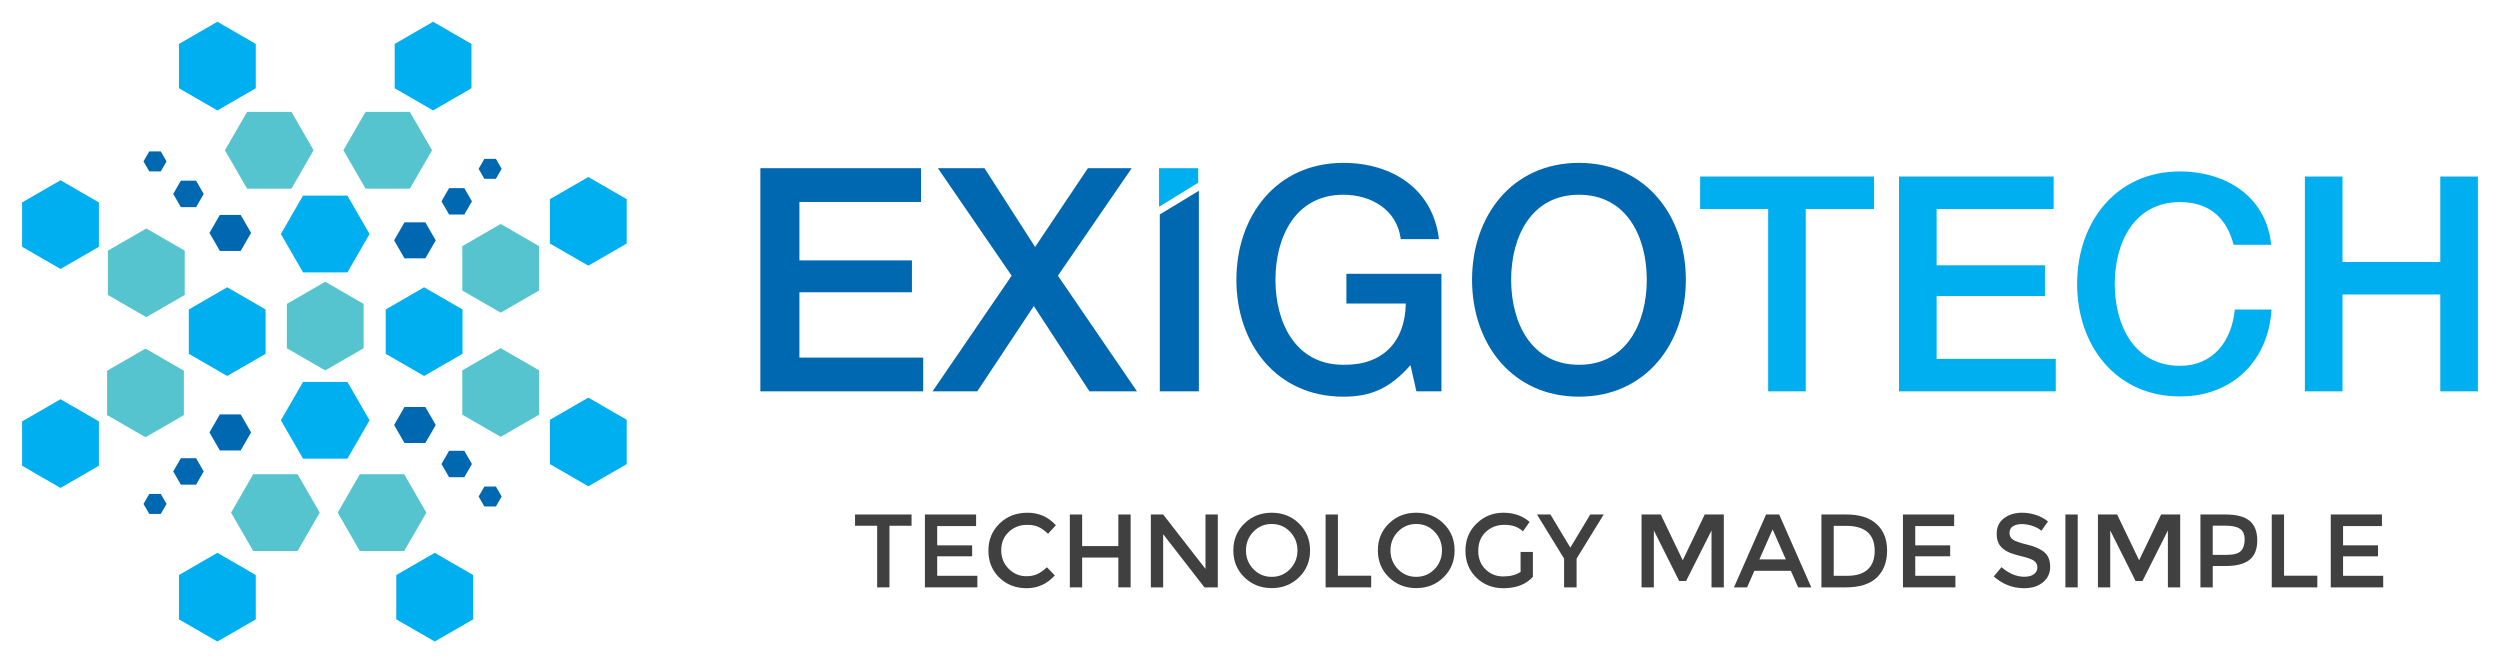 <?xml version="1.0" encoding="utf-8"?>
<!-- Generator: Adobe Illustrator 15.0.0, SVG Export Plug-In . SVG Version: 6.00 Build 0)  -->
<!DOCTYPE svg PUBLIC "-//W3C//DTD SVG 1.1//EN" "http://www.w3.org/Graphics/SVG/1.1/DTD/svg11.dtd">
<svg version="1.1" id="Layer_1" xmlns="http://www.w3.org/2000/svg" xmlns:xlink="http://www.w3.org/1999/xlink" x="0px" y="0px"
	 width="490px" height="130px" viewBox="0 0 490 130" enable-background="new 0 0 490 130" xml:space="preserve">
<g>
	<g>
		<polygon fill-rule="evenodd" clip-rule="evenodd" fill="#00AFEF" points="42.605,4.263 46.372,6.435 50.132,8.611 50.132,12.956 
			50.132,17.3 46.372,19.471 42.605,21.649 38.841,19.471 35.081,17.3 35.081,12.956 35.081,8.611 38.841,6.435 		"/>
		<polygon fill-rule="evenodd" clip-rule="evenodd" fill="#00AFEF" points="84.882,4.263 88.648,6.435 92.407,8.611 92.407,12.956 
			92.407,17.3 88.648,19.471 84.882,21.649 81.122,19.471 77.357,17.3 77.357,12.956 77.357,8.611 81.122,6.435 		"/>
		<polygon fill-rule="evenodd" clip-rule="evenodd" fill="#00AFEF" points="115.313,34.692 119.071,36.865 122.837,39.036 
			122.837,43.386 122.837,47.73 119.071,49.901 115.313,52.072 111.546,49.901 107.78,47.73 107.78,43.386 107.78,39.036 
			111.546,36.865 		"/>
		<polygon fill-rule="evenodd" clip-rule="evenodd" fill="#00AFEF" points="115.313,77.934 119.071,80.104 122.837,82.276 
			122.837,86.618 122.837,90.969 119.071,93.136 115.313,95.314 111.546,93.136 107.786,90.969 107.786,86.618 107.786,82.276 
			111.546,80.104 		"/>
		<polygon fill-rule="evenodd" clip-rule="evenodd" fill="#00AFEF" points="85.205,108.356 88.965,110.527 92.731,112.706 
			92.731,117.049 92.731,121.395 88.965,123.566 85.205,125.737 81.44,123.566 77.675,121.395 77.675,117.049 77.675,112.706 
			81.44,110.527 		"/>
		<polygon fill-rule="evenodd" clip-rule="evenodd" fill="#00AFEF" points="42.605,108.356 46.372,110.527 50.132,112.706 
			50.132,117.049 50.132,121.395 46.372,123.566 42.605,125.737 38.841,123.566 35.081,121.395 35.081,117.049 35.081,112.706 
			38.841,110.527 		"/>
		<polygon fill-rule="evenodd" clip-rule="evenodd" fill="#00AFEF" points="11.86,78.251 15.624,80.422 19.384,82.593 
			19.384,86.943 19.384,91.285 15.624,93.46 11.86,95.632 8.094,93.46 4.333,91.285 4.333,86.943 4.333,82.593 8.094,80.422 		"/>
		<polygon fill-rule="evenodd" clip-rule="evenodd" fill="#00AFEF" points="11.86,35.333 15.624,37.504 19.384,39.678 19.384,44.02 
			19.384,48.37 15.624,50.543 11.86,52.714 8.094,50.543 4.333,48.37 4.333,44.02 4.333,39.678 8.094,37.504 		"/>
		<polygon fill-rule="evenodd" clip-rule="evenodd" fill="#56C4CF" points="98.135,43.9 101.901,46.074 105.66,48.245 
			105.66,52.595 105.66,56.939 101.901,59.11 98.135,61.283 94.369,59.11 90.61,56.939 90.61,52.595 90.61,48.245 94.369,46.074 		
			"/>
		<polygon fill-rule="evenodd" clip-rule="evenodd" fill="#56C4CF" points="98.135,68.241 101.901,70.413 105.66,72.584 
			105.66,76.934 105.66,81.276 101.901,83.451 98.135,85.622 94.369,83.451 90.61,81.276 90.61,76.934 90.61,72.584 94.369,70.413 
					"/>
		<polygon fill-rule="evenodd" clip-rule="evenodd" fill="#56C4CF" points="63.747,55.221 67.507,57.392 71.273,59.565 
			71.273,63.908 71.273,68.253 67.507,70.428 63.747,72.603 59.982,70.428 56.222,68.253 56.222,63.908 56.222,59.565 
			59.982,57.392 		"/>
		<polygon fill-rule="evenodd" clip-rule="evenodd" fill="#00AFEF" points="83.125,56.309 86.883,58.481 90.649,60.658 
			90.649,65.002 90.649,69.346 86.883,71.517 83.125,73.692 79.359,71.517 75.599,69.346 75.599,65.002 75.599,60.658 
			79.359,58.481 		"/>
		<polygon fill-rule="evenodd" clip-rule="evenodd" fill="#56C4CF" points="28.674,44.781 24.913,46.952 21.147,49.125 
			21.147,53.473 21.147,57.817 24.913,59.991 28.674,62.162 32.438,59.991 36.204,57.817 36.204,53.473 36.204,49.125 
			32.438,46.952 		"/>
		<polygon fill-rule="evenodd" clip-rule="evenodd" fill="#56C4CF" points="28.515,68.32 24.749,70.491 20.989,72.662 
			20.989,77.013 20.989,81.358 24.749,83.529 28.515,85.701 32.279,83.529 36.04,81.358 36.04,77.013 36.04,72.662 32.279,70.491 		
			"/>
		<polygon fill-rule="evenodd" clip-rule="evenodd" fill="#00AFEF" points="44.528,56.309 40.763,58.481 37.004,60.658 
			37.004,65.002 37.004,69.346 40.763,71.517 44.528,73.692 48.294,71.517 52.053,69.346 52.053,65.002 52.053,60.658 
			48.294,58.481 		"/>
		<polygon fill-rule="evenodd" clip-rule="evenodd" fill="#56C4CF" points="44.086,29.452 46.258,25.686 48.431,21.928 
			52.775,21.928 57.123,21.928 59.296,25.686 61.467,29.452 59.296,33.212 57.123,36.977 52.775,36.977 48.431,36.977 
			46.258,33.212 		"/>
		<polygon fill-rule="evenodd" clip-rule="evenodd" fill="#56C4CF" points="67.302,29.452 69.475,25.686 71.652,21.928 
			75.996,21.928 80.34,21.928 82.511,25.686 84.685,29.452 82.511,33.212 80.34,36.977 75.996,36.977 71.652,36.977 69.475,33.212 
					"/>
		<polygon fill-rule="evenodd" clip-rule="evenodd" fill="#00AFEF" points="55.054,45.863 57.226,42.104 59.396,38.338 
			63.747,38.338 68.091,38.338 70.262,42.104 72.435,45.863 70.262,49.629 68.091,53.389 63.747,53.389 59.396,53.389 
			57.226,49.629 		"/>
		<polygon fill-rule="evenodd" clip-rule="evenodd" fill="#56C4CF" points="45.288,100.474 47.461,104.238 49.632,107.998 
			53.976,107.998 58.32,107.998 60.497,104.238 62.67,100.474 60.497,96.71 58.32,92.949 53.976,92.949 49.632,92.949 47.461,96.71 
					"/>
		<polygon fill-rule="evenodd" clip-rule="evenodd" fill="#56C4CF" points="66.187,100.474 68.357,104.238 70.529,107.998 
			74.873,107.998 79.217,107.998 81.394,104.238 83.567,100.474 81.394,96.71 79.217,92.949 74.873,92.949 70.529,92.949 
			68.357,96.71 		"/>
		<polygon fill-rule="evenodd" clip-rule="evenodd" fill="#00AFEF" points="55.054,82.377 57.226,86.137 59.396,89.901 
			63.747,89.901 68.091,89.901 70.262,86.137 72.435,82.377 70.262,78.612 68.091,74.853 63.747,74.853 59.396,74.853 
			57.226,78.612 		"/>
		<g>
			<polygon fill-rule="evenodd" clip-rule="evenodd" fill="#0067B1" points="41.052,45.654 42.074,43.884 43.088,42.121 
				45.129,42.121 47.171,42.121 48.192,43.884 49.212,45.654 48.192,47.417 47.171,49.187 45.129,49.187 43.088,49.187 
				42.074,47.417 			"/>
			<polygon fill-rule="evenodd" clip-rule="evenodd" fill="#0067B1" points="33.952,38.01 34.7,36.712 35.444,35.417 36.94,35.417 
				38.433,35.417 39.181,36.712 39.923,38.01 39.181,39.303 38.433,40.595 36.94,40.595 35.444,40.595 34.7,39.303 			"/>
			<polygon fill-rule="evenodd" clip-rule="evenodd" fill="#0067B1" points="28.129,31.636 28.69,30.655 29.257,29.68 30.386,29.68 
				31.515,29.68 32.082,30.655 32.643,31.636 32.082,32.612 31.515,33.591 30.386,33.591 29.257,33.591 28.69,32.612 			"/>
		</g>
		<g>
			<polygon fill-rule="evenodd" clip-rule="evenodd" fill="#0067B1" points="85.404,47.105 84.384,45.342 83.362,43.572 
				81.321,43.572 79.284,43.572 78.264,45.342 77.244,47.105 78.264,48.875 79.284,50.638 81.321,50.638 83.362,50.638 
				84.384,48.875 			"/>
			<polygon fill-rule="evenodd" clip-rule="evenodd" fill="#0067B1" points="92.503,39.461 91.756,38.168 91.006,36.876 
				89.516,36.876 88.023,36.876 87.275,38.168 86.527,39.461 87.275,40.754 88.023,42.046 89.516,42.046 91.006,42.046 
				91.756,40.754 			"/>
			<polygon fill-rule="evenodd" clip-rule="evenodd" fill="#0067B1" points="98.327,33.093 97.76,32.112 97.199,31.136 
				96.07,31.136 94.941,31.136 94.375,32.112 93.808,33.093 94.375,34.069 94.941,35.05 96.07,35.05 97.199,35.05 97.76,34.069 			
				"/>
		</g>
		<g>
			<polygon fill-rule="evenodd" clip-rule="evenodd" fill="#0067B1" points="41.052,84.753 42.074,86.525 43.088,88.286 
				45.129,88.286 47.171,88.286 48.192,86.525 49.212,84.753 48.192,82.988 47.171,81.221 45.129,81.221 43.088,81.221 
				42.074,82.988 			"/>
			<polygon fill-rule="evenodd" clip-rule="evenodd" fill="#0067B1" points="33.952,92.404 34.7,93.695 35.444,94.99 36.94,94.99 
				38.433,94.99 39.181,93.695 39.923,92.404 39.181,91.11 38.433,89.812 36.94,89.812 35.444,89.812 34.7,91.11 			"/>
			<polygon fill-rule="evenodd" clip-rule="evenodd" fill="#0067B1" points="28.129,98.772 28.69,99.746 29.257,100.728 
				30.386,100.728 31.515,100.728 32.082,99.746 32.643,98.772 32.082,97.795 31.515,96.814 30.386,96.814 29.257,96.814 
				28.69,97.795 			"/>
		</g>
		<g>
			<polygon fill-rule="evenodd" clip-rule="evenodd" fill="#0067B1" points="85.404,83.302 84.384,85.066 83.362,86.831 
				81.321,86.831 79.284,86.831 78.264,85.066 77.244,83.302 78.264,81.533 79.284,79.77 81.321,79.77 83.362,79.77 84.384,81.533 
							"/>
			<polygon fill-rule="evenodd" clip-rule="evenodd" fill="#0067B1" points="92.503,90.946 91.756,92.24 91.006,93.531 
				89.516,93.531 88.023,93.531 87.275,92.24 86.527,90.946 87.275,89.655 88.023,88.36 89.516,88.36 91.006,88.36 91.756,89.655 
							"/>
			<polygon fill-rule="evenodd" clip-rule="evenodd" fill="#0067B1" points="98.327,97.314 97.76,98.295 97.199,99.272 
				96.07,99.272 94.941,99.272 94.375,98.295 93.808,97.314 94.375,96.34 94.941,95.359 96.07,95.359 97.199,95.359 97.76,96.34 			
				"/>
		</g>
	</g>
	<g>
		<g>
			<polygon fill-rule="evenodd" clip-rule="evenodd" fill="#0067B1" points="149.031,76.702 180.946,76.702 180.946,70.092 
				156.686,70.092 156.686,57.286 178.739,57.286 178.739,51.037 156.686,51.037 156.686,39.584 180.515,39.584 180.515,32.966 
				149.031,32.966 			"/>
			<polygon fill-rule="evenodd" clip-rule="evenodd" fill="#0067B1" points="198.282,54.037 182.783,76.702 191.544,76.702 
				202.63,59.979 213.536,76.702 222.848,76.702 207.349,54.037 221.809,32.966 213.23,32.966 202.88,48.4 192.957,32.966 
				183.826,32.966 			"/>
			<path fill-rule="evenodd" clip-rule="evenodd" fill="#0067B1" d="M282.522,53.671h-18.629v5.824h11.642
				c-0.124,7.413-4.412,12.126-12.256,12.003c-9.367,0-13.292-8.266-13.292-16.659c0-8.394,3.925-16.668,13.292-16.668
				c5.518,0,10.543,2.943,11.274,8.7h7.476c-1.164-9.86-9.188-14.948-18.75-14.948c-13.105,0-20.947,10.416-20.947,22.917
				c0,12.496,7.841,22.908,20.947,22.908c5.331,0,9.069-1.529,13.175-6.186l1.162,5.141h4.906V53.671z"/>
			<path fill-rule="evenodd" clip-rule="evenodd" fill="#0067B1" d="M309.476,31.922c-13.111,0-20.955,10.416-20.955,22.917
				c0,12.496,7.844,22.908,20.955,22.908s20.947-10.412,20.947-22.908C330.423,42.337,322.587,31.922,309.476,31.922L309.476,31.922
				z M309.476,38.17c9.375,0,13.292,8.274,13.292,16.668c0,8.394-3.917,16.659-13.292,16.659s-13.292-8.266-13.292-16.659
				C296.184,46.445,300.101,38.17,309.476,38.17z"/>
			<polygon fill-rule="evenodd" clip-rule="evenodd" fill="#00AFEF" points="333.229,40.968 346.558,40.968 346.558,76.702 
				353.929,76.702 353.929,40.968 367.313,40.968 367.313,34.6 333.229,34.6 			"/>
			<polygon fill-rule="evenodd" clip-rule="evenodd" fill="#00AFEF" points="372.205,76.702 402.93,76.702 402.93,70.335 
				379.578,70.335 379.578,58.013 400.809,58.013 400.809,51.996 379.578,51.996 379.578,40.968 402.516,40.968 402.516,34.6 
				372.205,34.6 			"/>
			<path fill-rule="evenodd" clip-rule="evenodd" fill="#00AFEF" d="M445.154,47.985c-0.884-9.076-8.375-14.329-17.867-14.385
				c-12.619,0-20.172,10.028-20.172,22.055c0,12.026,7.553,22.05,20.172,22.05c10.201,0,17.336-6.957,17.925-17.04h-7.19
				c-0.59,6.133-4.191,11.03-10.734,11.03c-9.022,0-12.794-7.968-12.794-16.041c0-8.081,3.771-16.045,12.794-16.045
				c6.135,0,9.259,3.541,10.496,8.375H445.154z"/>
			<polygon fill-rule="evenodd" clip-rule="evenodd" fill="#00AFEF" points="451.756,76.702 459.133,76.702 459.133,57.719 
				478.295,57.719 478.295,76.702 485.666,76.702 485.666,34.6 478.295,34.6 478.295,51.351 459.133,51.351 459.133,34.6 
				451.756,34.6 			"/>
			<polygon fill-rule="evenodd" clip-rule="evenodd" fill="#0067B1" points="227.321,42.032 227.321,76.702 234.978,76.702 
				234.978,37.387 			"/>
			<polygon fill-rule="evenodd" clip-rule="evenodd" fill="#00AFEF" points="227.168,32.97 234.847,32.97 234.847,35.813 
				227.168,40.532 			"/>
		</g>
		<g>
			<path fill="#404041" d="M174.333,103.048v12.079h-2.412v-12.079h-4.333v-2.208h11.078v2.208H174.333z"/>
			<path fill="#404041" d="M191.317,100.84v2.271h-7.623v3.779h6.847v2.145h-6.847v3.82h7.868v2.271h-10.28V100.84H191.317z"/>
			<path fill="#404041" d="M201.167,112.938c0.83,0,1.544-0.138,2.145-0.418c0.599-0.279,1.226-0.724,1.88-1.339l1.554,1.597
				c-1.513,1.675-3.35,2.511-5.508,2.511c-2.16,0-3.953-0.694-5.376-2.082c-1.423-1.392-2.136-3.148-2.136-5.274
				c0-2.123,0.726-3.896,2.177-5.313c1.451-1.418,3.285-2.127,5.497-2.127c2.216,0,4.064,0.817,5.549,2.451l-1.533,1.679
				c-0.681-0.652-1.325-1.111-1.931-1.369c-0.606-0.261-1.319-0.388-2.136-0.388c-1.444,0-2.656,0.466-3.637,1.398
				c-0.981,0.933-1.472,2.127-1.472,3.574c0,1.455,0.487,2.667,1.461,3.641S199.832,112.938,201.167,112.938z"/>
			<path fill="#404041" d="M209.688,115.127V100.84h2.412v6.192h7.092v-6.192h2.412v14.287h-2.412v-5.846H212.1v5.846H209.688z"/>
			<path fill="#404041" d="M236.278,100.84h2.41v14.287h-2.615l-8.093-10.423v10.423h-2.412V100.84h2.412l8.298,10.669V100.84z"/>
			<path fill="#404041" d="M254.608,113.154c-1.444,1.41-3.229,2.115-5.354,2.115c-2.127,0-3.91-0.705-5.354-2.115
				c-1.446-1.41-2.167-3.168-2.167-5.271c0-2.107,0.722-3.865,2.167-5.275c1.444-1.41,3.227-2.115,5.354-2.115
				c2.124,0,3.909,0.705,5.354,2.115c1.445,1.41,2.167,3.168,2.167,5.275C256.775,109.986,256.054,111.744,254.608,113.154z
				 M252.842,104.212c-0.974-1.008-2.171-1.511-3.587-1.511c-1.418,0-2.613,0.503-3.587,1.511c-0.974,1.011-1.461,2.23-1.461,3.671
				c0,1.437,0.487,2.656,1.461,3.667c0.974,1.007,2.169,1.511,3.587,1.511c1.416,0,2.613-0.504,3.587-1.511
				c0.974-1.011,1.46-2.23,1.46-3.667C254.302,106.442,253.815,105.223,252.842,104.212z"/>
			<path fill="#404041" d="M259.819,115.127V100.84h2.412v11.997h6.52v2.29H259.819z"/>
			<path fill="#404041" d="M282.935,113.154c-1.444,1.41-3.228,2.115-5.354,2.115c-2.125,0-3.91-0.705-5.354-2.115
				c-1.445-1.41-2.167-3.168-2.167-5.271c0-2.107,0.722-3.865,2.167-5.275c1.443-1.41,3.229-2.115,5.354-2.115
				c2.126,0,3.909,0.705,5.354,2.115c1.445,1.41,2.167,3.168,2.167,5.275C285.102,109.986,284.38,111.744,282.935,113.154z
				 M281.168,104.212c-0.974-1.008-2.17-1.511-3.587-1.511c-1.418,0-2.613,0.503-3.587,1.511c-0.974,1.011-1.461,2.23-1.461,3.671
				c0,1.437,0.487,2.656,1.461,3.667c0.974,1.007,2.169,1.511,3.587,1.511c1.417,0,2.613-0.504,3.587-1.511
				c0.974-1.011,1.46-2.23,1.46-3.667C282.628,106.442,282.142,105.223,281.168,104.212z"/>
			<path fill="#404041" d="M298.035,108.178h2.412v4.883c-1.349,1.485-3.275,2.228-5.782,2.228c-2.111,0-3.88-0.694-5.303-2.082
				c-1.426-1.392-2.136-3.148-2.136-5.274c0-2.123,0.724-3.896,2.177-5.313c1.449-1.418,3.204-2.127,5.262-2.127
				s3.768,0.601,5.13,1.799l-1.287,1.839c-0.56-0.478-1.121-0.806-1.687-0.988c-0.567-0.187-1.224-0.276-1.974-0.276
				c-1.443,0-2.656,0.466-3.637,1.398c-0.981,0.933-1.472,2.16-1.472,3.679s0.478,2.738,1.433,3.656
				c0.953,0.921,2.105,1.38,3.462,1.38c1.355,0,2.489-0.291,3.401-0.877V108.178z"/>
			<path fill="#404041" d="M309.011,115.127h-2.451v-5.64l-5.313-8.647h2.636l3.903,6.498l3.904-6.498h2.636l-5.314,8.647V115.127z"
				/>
			<path fill="#404041" d="M324.155,115.127h-2.41V100.84h3.761l4.313,8.972l4.311-8.972h3.74v14.287h-2.412V103.97l-4.986,9.908
				h-1.349l-4.967-9.908V115.127z"/>
			<path fill="#404041" d="M343.856,111.874l-1.431,3.253h-2.574l6.295-14.287h2.574l6.296,14.287h-2.576l-1.431-3.253H343.856z
				 M350.028,109.647l-2.595-5.884l-2.596,5.884H350.028z"/>
			<path fill="#404041" d="M367.807,102.712c1.379,1.246,2.064,2.978,2.064,5.2c0,2.22-0.667,3.978-2.003,5.271
				c-1.336,1.295-3.378,1.943-6.129,1.943h-4.742V100.84h4.904C364.462,100.84,366.432,101.462,367.807,102.712z M367.439,107.973
				c0-3.269-1.873-4.906-5.618-4.906h-2.412v9.789h2.677c1.729,0,3.055-0.41,3.975-1.234
				C366.98,110.796,367.439,109.58,367.439,107.973z"/>
			<path fill="#404041" d="M383.013,100.84v2.271h-7.624v3.779h6.846v2.145h-6.846v3.82h7.87v2.271h-10.281V100.84H383.013z"/>
			<path fill="#404041" d="M396.266,102.72c-0.702,0-1.278,0.146-1.726,0.429c-0.451,0.287-0.676,0.72-0.676,1.299
				c0,0.581,0.225,1.021,0.676,1.328c0.447,0.31,1.404,0.638,2.87,0.992c1.463,0.354,2.567,0.851,3.312,1.492
				c0.742,0.638,1.111,1.585,1.111,2.831s-0.468,2.257-1.41,3.033c-0.938,0.775-2.171,1.164-3.698,1.164
				c-2.233,0-4.216-0.769-5.945-2.31l1.511-1.816c1.444,1.253,2.943,1.88,4.496,1.88c0.777,0,1.393-0.168,1.85-0.5
				c0.457-0.336,0.685-0.775,0.685-1.328c0-0.552-0.214-0.98-0.644-1.291c-0.429-0.306-1.169-0.581-2.216-0.835
				c-1.05-0.254-1.849-0.485-2.393-0.698c-0.545-0.209-1.03-0.484-1.451-0.828c-0.846-0.638-1.267-1.619-1.267-2.939
				c0-1.324,0.479-2.339,1.441-3.056c0.959-0.716,2.149-1.074,3.564-1.074c0.914,0,1.82,0.149,2.718,0.451
				c0.901,0.299,1.677,0.721,2.33,1.265l-1.287,1.821c-0.422-0.381-0.994-0.694-1.716-0.94
				C397.679,102.843,396.967,102.72,396.266,102.72z"/>
			<path fill="#404041" d="M404.819,100.84h2.412v14.287h-2.412V100.84z"/>
			<path fill="#404041" d="M413.604,115.127h-2.409V100.84h3.76l4.313,8.972l4.311-8.972h3.74v14.287h-2.412V103.97l-4.985,9.908
				h-1.349l-4.968-9.908V115.127z"/>
			<path fill="#404041" d="M440.93,102.085c0.994,0.832,1.492,2.115,1.492,3.843c0,1.731-0.508,2.999-1.524,3.802
				c-1.015,0.806-2.57,1.209-4.669,1.209h-2.532v4.188h-2.412V100.84h4.903C438.355,100.84,439.936,101.257,440.93,102.085z
				 M439.223,107.983c0.485-0.511,0.726-1.261,0.726-2.25c0-0.984-0.306-1.686-0.92-2.093c-0.613-0.41-1.574-0.611-2.882-0.611
				h-2.45v5.719h2.798C437.829,108.748,438.739,108.494,439.223,107.983z"/>
			<path fill="#404041" d="M445.263,115.127V100.84h2.412v11.997h6.519v2.29H445.263z"/>
			<path fill="#404041" d="M466.862,100.84v2.271h-7.621v3.779h6.846v2.145h-6.846v3.82h7.867v2.271h-10.279V100.84H466.862z"/>
		</g>
	</g>
</g>
</svg>
